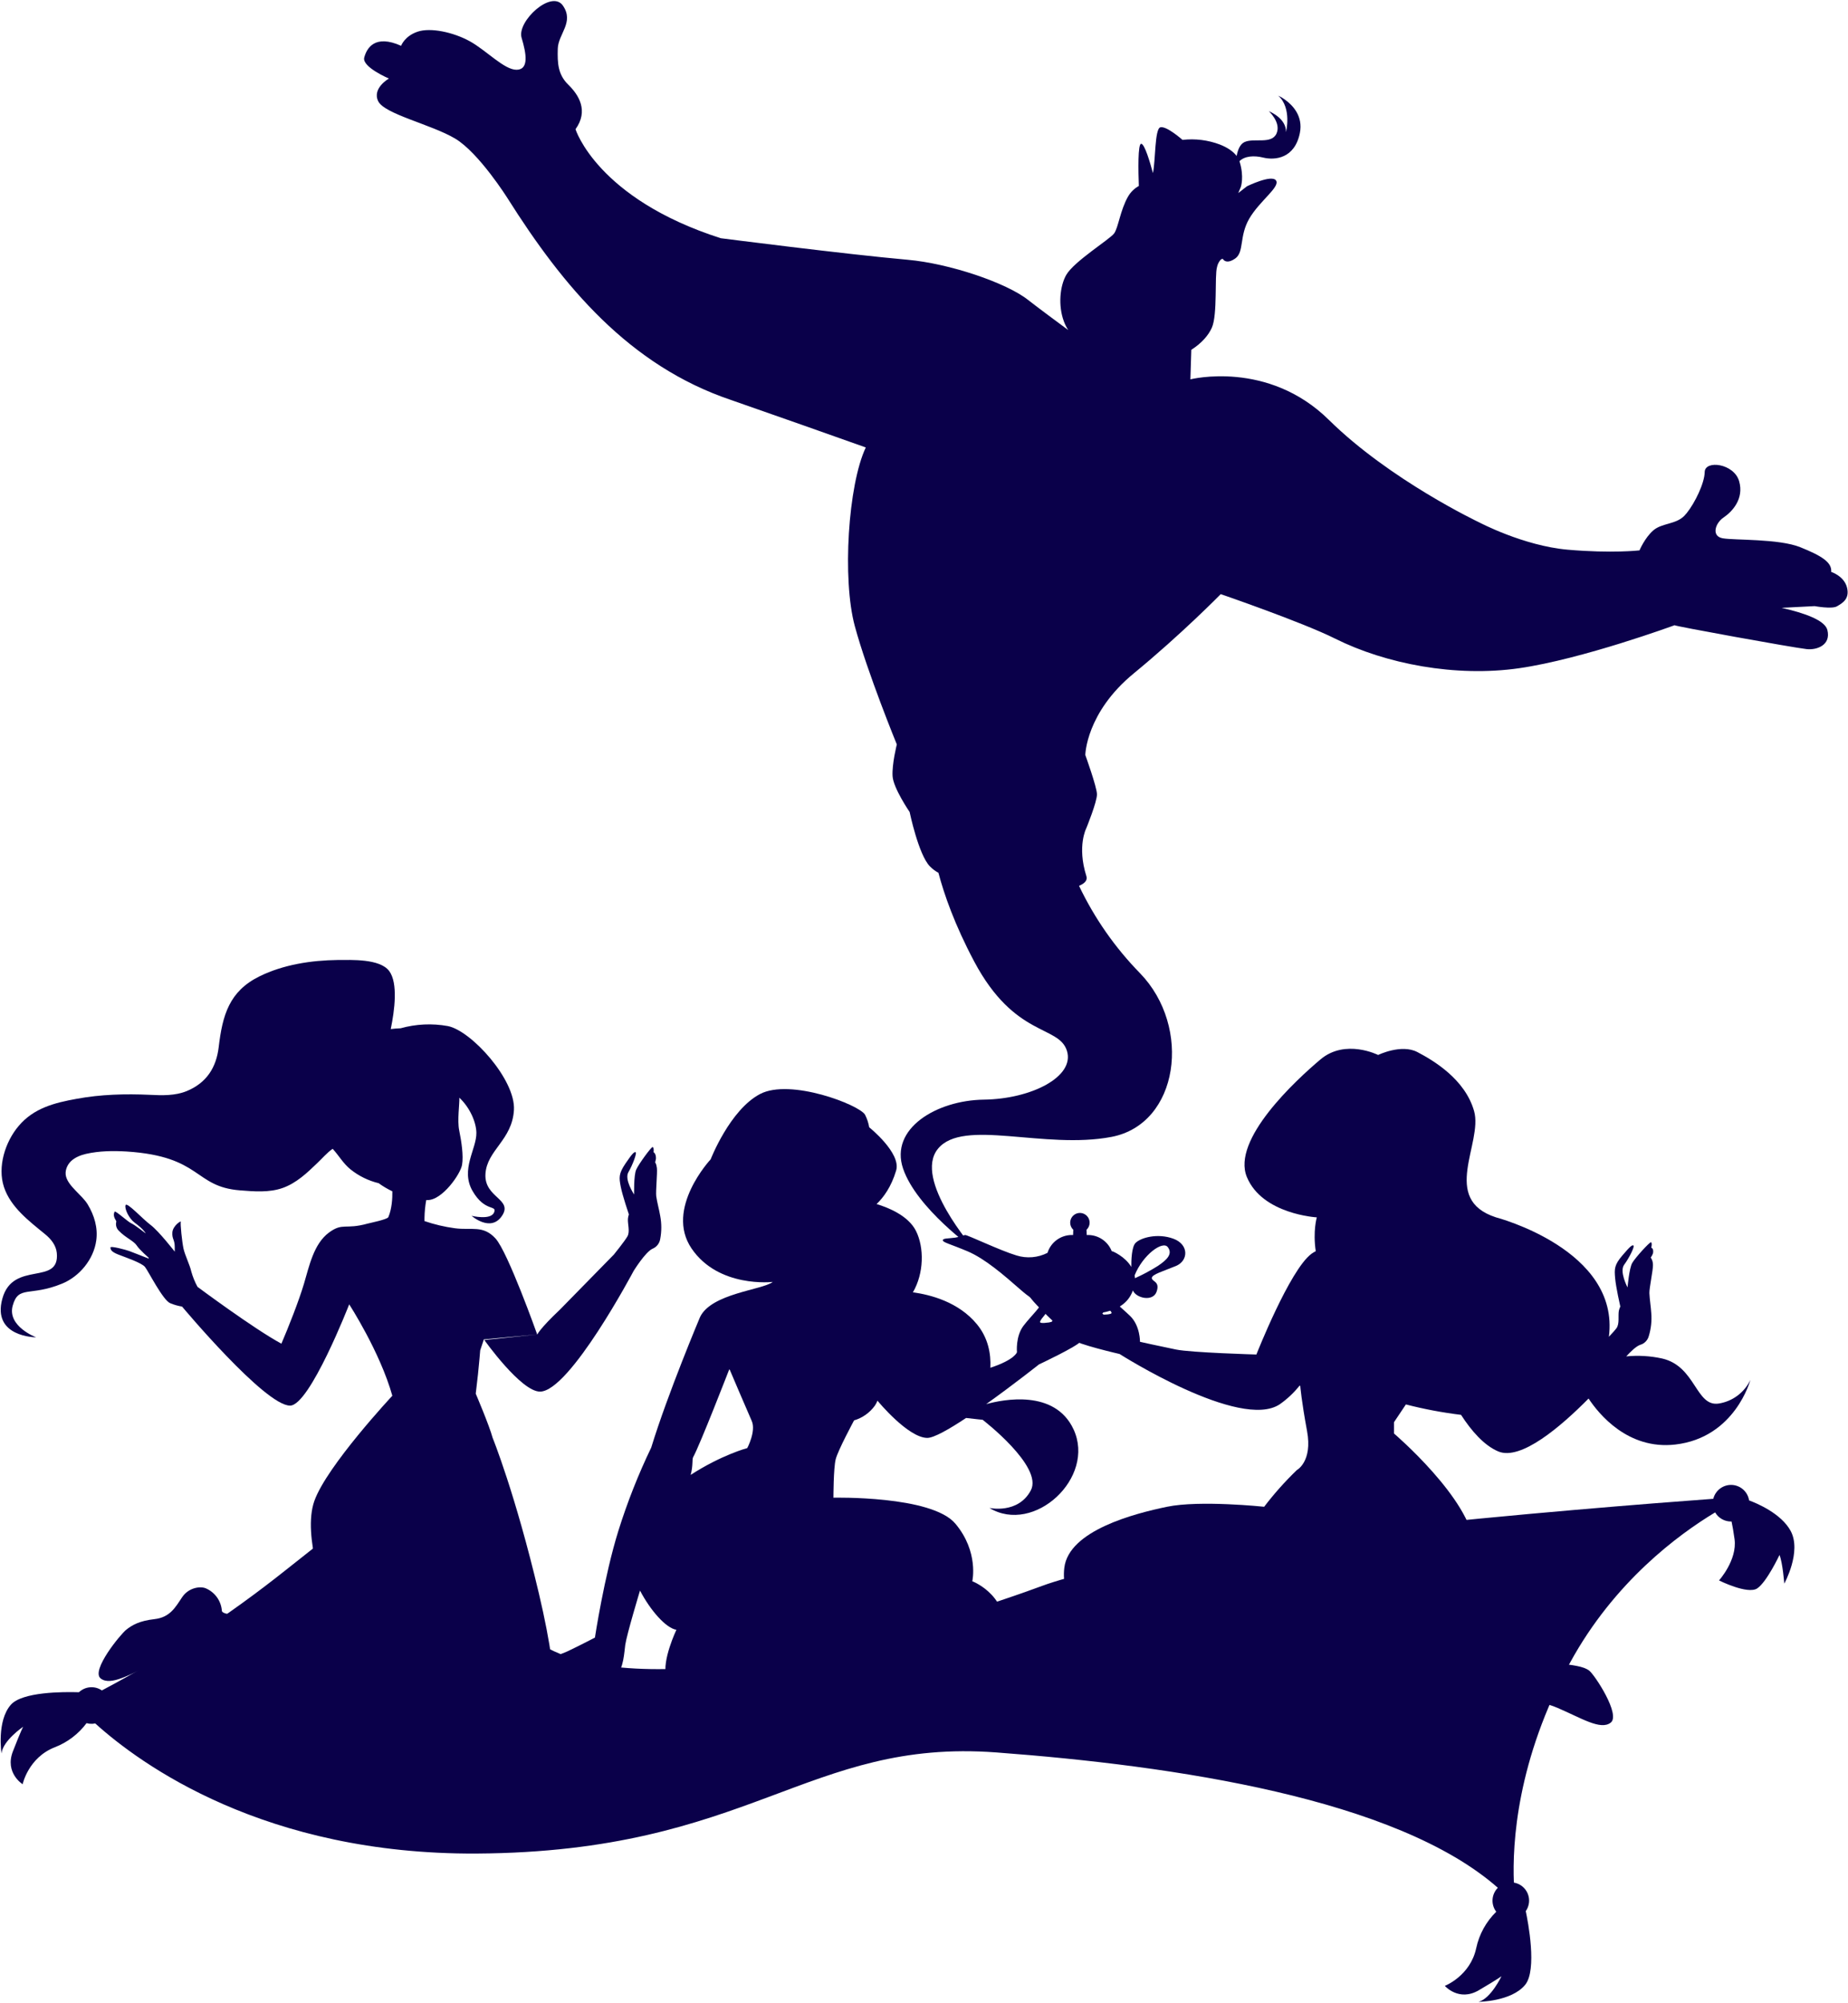 <?xml version="1.0" encoding="UTF-8"?> <svg xmlns="http://www.w3.org/2000/svg" width="1161" height="1258" viewBox="0 0 1161 1258" fill="none"> <path d="M1160.39 369.09C1158.61 361.79 1150.44 359.2 1150.44 359.2C1151.01 353.2 1144.44 349.1 1131 343.69C1117.56 338.28 1089.58 339.4 1082.28 338.09C1074.98 336.78 1077.56 328.58 1082.85 325.02C1088.14 321.46 1095.85 313.37 1092.59 302.19C1089.33 291.01 1071.08 288.79 1070.97 296.49C1070.87 303.49 1064.78 315.93 1059.69 322.25C1059.18 322.88 1058.69 323.45 1058.2 323.94C1052.9 329.43 1044.06 328.47 1038.69 333.12C1033.32 337.77 1030 345.69 1030 345.69C1030 345.69 1012.82 347.69 984.942 345.26C957.062 342.83 929.102 328 929.102 328C929.102 328 873.212 301.54 834.862 263.73C796.512 225.92 747.862 238.26 747.862 238.26L748.433 219.71C755.103 215.48 759.342 210.38 761.362 205.78C765.002 197.48 762.972 173.37 764.602 167.69C764.936 166.059 765.675 164.539 766.753 163.27C767.603 162.42 768.242 162.62 768.242 162.62C768.37 162.848 768.528 163.056 768.712 163.24C769.542 164.14 771.712 165.36 775.952 162.42C781.812 158.36 778.382 148.42 784.862 137.3C791.342 126.18 804.313 117.44 801.673 113.39C799.033 109.34 783.403 117 783.403 117L777.942 121.25L779.553 117.4C779.553 117.4 781.772 111.11 778.742 101.4C778.731 101.344 778.711 101.29 778.683 101.24C782.033 97.96 787.843 97.58 793.543 98.97C801.033 100.79 813.393 99.58 816.633 83.56C818.783 72.92 812.072 66.04 807.332 62.63C805.99 61.641 804.557 60.78 803.053 60.06C811.773 67.96 807.923 82.97 807.923 82.97C808.123 74.25 797.793 70.2 797.183 69.8C796.573 69.4 805.082 76.68 801.992 83.8C798.902 90.92 787.663 86.43 781.773 89.27C778.943 90.64 777.563 94.42 776.913 97.97C774.663 94.97 770.912 92.55 766.362 90.77C758.886 87.945 750.843 86.947 742.903 87.86C742.903 87.86 732.902 78.95 728.992 79.96C725.382 80.9 725.992 101.2 724.322 108.7C722.552 102.07 719.132 90.44 716.962 90.3C714.792 90.16 715.112 107.3 715.472 116.8C712.624 118.374 710.265 120.703 708.652 123.53C703.792 132.04 702.582 142.98 699.942 146.62C697.302 150.26 674.702 164.19 669.852 172.7C665.852 179.7 664.702 191.95 668.362 201.82C669.072 203.746 669.995 205.588 671.112 207.31C666.462 203.88 651.493 192.8 645.923 188.41C632.203 177.55 596.292 165.46 570.142 163.15C531.382 159.72 452.813 149.62 452.813 149.62C375.113 124.75 361.563 81.17 361.563 81.17C369.863 69.58 363.652 59.69 357.092 53.27C350.532 46.85 350.163 39.87 350.423 30.58C350.683 21.29 360.843 14.05 353.683 3.58C346.523 -6.89 324.623 13.53 327.683 23.71C330.743 33.89 332.322 43.71 324.572 43.82C316.822 43.93 305.493 31.61 295.153 25.92C284.813 20.23 270.483 17.13 262.303 19.92C254.123 22.71 251.992 28.77 251.992 28.77C235.492 21.38 230.402 30.22 228.832 36.15C227.262 42.08 244.342 49.33 244.342 49.33C244.342 49.33 233.682 55.33 237.572 63.51C241.462 71.69 270.903 78.11 285.903 87.02C300.903 95.93 318.903 124.58 318.903 124.58C353.783 179.87 395.183 229.58 459.163 251.19C466.163 253.55 543.963 280.97 543.933 281.04C532.773 304.53 529.072 363.87 537.022 393.22C544.972 422.57 563.423 467.57 563.423 467.57C563.423 467.57 560.292 479.95 560.762 487.52C561.232 495.09 571.472 510 571.472 510C571.472 510 577.012 536.71 584.142 544.09C585.733 545.724 587.56 547.11 589.563 548.2C593.133 561.73 599.742 580.74 612.002 603.84C637.492 651.84 665.183 643.73 670.293 660C675.403 676.27 647.902 690.27 618.132 690.67C588.362 691.07 558.822 708.88 567.352 733.97C575.882 759.06 612.002 784.67 612.002 784.67C612.002 784.67 573.443 740.79 589.293 721.5C605.143 702.21 655.883 722.17 698.293 714.07C740.703 705.97 748.992 645.07 716.222 611.28C700.513 595.209 687.562 576.657 677.892 556.37C681.952 554.7 683.252 552.62 682.512 550.28C676.512 531.38 682.512 520.08 682.512 520.08C682.512 520.08 689.283 503.53 689.163 498.81C689.043 494.09 681.842 474.21 681.842 474.21C681.842 474.21 682.192 447.67 712.252 422.98C742.312 398.29 766.933 373.17 766.933 373.17C766.933 373.17 818.092 390.76 838.732 401.09C870.642 417.04 914.603 425.44 954.403 419.7C994.203 413.96 1052.04 392.7 1052.04 392.7C1051.53 393.16 1126.04 406.7 1135.04 407.7C1141.33 408.4 1150.43 405.26 1148.04 395.7C1146.55 389.7 1134.2 385.16 1119.31 381.77L1140.04 380.7C1140.04 380.7 1150.86 382.7 1154.04 380.83C1157.22 378.96 1162.19 376.38 1160.39 369.09Z" fill="#0A004A"></path> <path d="M592.312 779C592.312 780.36 596.922 781.31 607.842 785.92C618.762 790.53 630.523 800.74 641.062 809.97C651.602 819.2 659.512 822.16 666.062 823.51L666.732 823.65C664.253 825.265 662.226 827.485 660.842 830.1C658.122 831.33 656.512 832.86 656.512 834.51C656.512 838.6 666.392 841.92 678.582 841.92C690.772 841.92 700.652 838.6 700.652 834.51C700.652 832.94 699.192 831.51 696.652 830.28C695.6 827.997 693.974 826.027 691.932 824.56C700.072 823.25 707.742 819.78 711.162 811.94C711.376 811.453 711.566 810.973 711.732 810.5C713.622 815.32 724.322 817.87 726.632 811.29C728.942 804.71 723.632 805.03 723.632 802.72C723.632 800.41 730.882 798.44 738.792 795.14C746.702 791.84 747.032 781.63 737.142 778.01C727.252 774.39 716.722 777.35 713.422 780.65C710.912 783.16 710.702 791.78 710.742 795.75C706.742 789.01 698.932 785.92 698.932 785.92H698.472C697.311 782.915 695.269 780.331 692.614 778.505C689.959 776.68 686.814 775.699 683.592 775.69H682.732L682.602 772.4C683.499 771.566 684.124 770.48 684.396 769.285C684.667 768.091 684.573 766.842 684.124 765.702C683.676 764.561 682.895 763.583 681.882 762.893C680.869 762.203 679.673 761.834 678.447 761.834C677.222 761.834 676.025 762.203 675.013 762.893C674 763.583 673.219 764.561 672.771 765.702C672.322 766.842 672.228 768.091 672.499 769.285C672.77 770.48 673.395 771.566 674.292 772.4L674.162 775.69H673.302C669.904 775.7 666.597 776.792 663.86 778.807C661.123 780.823 659.1 783.657 658.082 786.9C652.065 789.964 645.088 790.552 638.642 788.54C628.522 785.54 608.002 775.69 606.352 775.69C605.702 775.69 602.932 776.95 600.092 777.34C595.882 777.94 592.312 777.67 592.312 779ZM713.052 802.83C713.011 802.223 712.937 801.619 712.832 801.02C717.952 788.21 730.402 779.08 733.642 783.28C736.882 787.48 733.312 791.19 727.382 795.14C722.787 798.024 717.999 800.59 713.052 802.82V802.83Z" fill="#0A004A"></path> <path d="M1125 961.611C1119.07 950.551 1103.53 944.111 1098.86 942.381C1098.46 939.759 1097.16 937.358 1095.18 935.587C1093.21 933.816 1090.68 932.784 1088.03 932.666C1085.38 932.548 1082.77 933.352 1080.64 934.941C1078.52 936.529 1077.01 938.805 1076.37 941.381C1000.5 946.951 729.882 968.381 654.522 996.141C566.582 1028.51 410.802 1069.56 345.022 1035.64C279.242 1001.72 263.522 910.141 263.522 910.141C236.692 942.671 227.132 948.271 179.522 986.141C143.44 1014.86 104.767 1040.17 64.002 1061.74C61.836 1060.25 59.223 1059.55 56.602 1059.76C53.981 1059.96 51.51 1061.06 49.602 1062.87C39.602 1062.56 13.982 1062.6 6.812 1070.74C-2.188 1080.96 0.952 1101.33 0.952 1101.33C1.692 1093.33 14.572 1084.52 14.572 1084.52C14.572 1084.52 13.392 1086.42 8.112 1099.99C2.832 1113.56 14.222 1120.65 14.222 1120.65C14.222 1120.65 17.792 1103.9 34.462 1097.42C42.396 1094.35 49.301 1089.1 54.382 1082.28C55.053 1082.47 55.739 1082.6 56.432 1082.67C57.572 1082.78 58.722 1082.71 59.842 1082.48C88.232 1108.13 166.252 1164.97 299.512 1164.19C471.512 1163.19 507.102 1091.81 626.012 1100.69C737.642 1109.04 877.182 1129.55 941.012 1185.69C939.056 1187.66 937.876 1190.27 937.693 1193.03C937.509 1195.8 938.333 1198.54 940.012 1200.75C933.65 1206.97 929.27 1214.93 927.422 1223.63C923.662 1241.12 907.702 1247.3 907.702 1247.3C907.702 1247.3 916.502 1257.42 929.062 1250.05C941.622 1242.68 943.312 1241.22 943.312 1241.22C943.312 1241.22 936.622 1255.34 928.872 1257.33C928.872 1257.33 949.492 1257.18 958.142 1246.69C965.872 1237.32 959.922 1206.81 958.552 1200.37C959.672 1198.79 960.371 1196.94 960.584 1195.01C960.798 1193.08 960.519 1191.13 959.774 1189.34C959.029 1187.55 957.842 1185.98 956.324 1184.77C954.805 1183.56 953.006 1182.75 951.092 1182.43C950.092 1158 952.882 1105.59 986.472 1044.14C1014.06 993.681 1054.21 963.961 1077.53 949.921C1078.54 951.661 1079.99 953.106 1081.74 954.109C1083.48 955.113 1085.46 955.641 1087.47 955.641H1087.84C1088.43 958.401 1089.1 962.051 1089.73 966.761C1091.49 979.871 1079.97 992.651 1079.97 992.651C1079.97 992.651 1097.97 1001.65 1103.97 997.651C1109.97 993.651 1117.97 976.651 1117.97 976.651C1119.97 981.651 1120.97 994.651 1120.97 994.651C1120.97 994.651 1132 974.691 1125 961.611Z" fill="#0A004A"></path> <path d="M1079.9 881.531C1065.31 883.871 1065.5 858.191 1044.29 853.271C1036.87 851.639 1029.24 851.186 1021.68 851.931C1024.44 848.931 1027.91 845.561 1030.39 844.701C1031.72 844.327 1032.93 843.611 1033.89 842.625C1034.85 841.638 1035.54 840.416 1035.88 839.081C1037.28 834.459 1037.8 829.615 1037.41 824.801C1037.15 820.591 1036.41 816.401 1036.22 812.201C1036.11 809.091 1038.58 797.611 1038.47 794.501C1038.49 792.843 1038.01 791.218 1037.08 789.841C1037.67 789.025 1038.15 788.134 1038.5 787.191C1039.07 783.991 1037.39 783.671 1037.39 783.671C1037.51 783.225 1037.6 782.77 1037.65 782.311C1037.8 781.071 1037.59 780.311 1037.19 780.251C1036.28 780.181 1027.37 789.891 1025.44 793.251C1023.51 796.611 1022.5 808.621 1022.5 808.621C1022.5 808.621 1017.2 798.621 1020.39 794.341C1023.58 790.061 1027.04 782.941 1026.26 782.341C1025.48 781.741 1024.26 782.641 1019.2 788.591C1014.14 794.541 1014.2 796.971 1014.7 802.801C1015.2 808.631 1017.95 820.611 1017.95 820.611C1017.55 821.47 1017.24 822.372 1017.03 823.301C1016.46 826.501 1017.58 831.441 1015.54 834.231C1014.65 835.441 1012.69 837.591 1010.78 839.611C1017.78 784.841 939.853 764.611 939.853 764.611C904.673 753.261 931.763 717.901 926.093 697.861C920.423 677.821 900.553 666.071 890.463 660.791C880.373 655.511 865.803 662.611 865.803 662.611C865.803 662.611 845.233 652.241 829.623 665.381C814.013 678.521 773.623 715.831 783.343 739.281C793.063 762.731 827.283 764.611 827.283 764.611C827.283 764.611 824.733 773.151 826.613 785.851C825.675 786.327 824.776 786.876 823.923 787.491C810.253 797.601 789.323 850.751 789.323 850.751C789.323 850.751 748.473 849.591 738.823 847.621C727.353 845.281 716.193 842.771 716.193 842.771C716.193 842.771 716.373 832.691 709.963 826.511C703.553 820.331 695.293 814.231 694.433 810.141C693.573 806.051 690.573 811.581 691.133 815.311C691.693 819.041 697.443 822.051 698.323 824.441C699.203 826.831 679.773 825.331 675.503 824.021C671.233 822.711 664.193 812.441 660.503 811.651C658.283 811.195 655.973 811.55 653.993 812.651C651.643 812.729 649.303 812.986 646.993 813.421C643.913 814.081 670.643 838.131 673.513 841.191C676.383 844.251 703.373 850.431 703.373 850.431C703.373 850.431 779.293 898.771 804.093 881.951C808.748 878.678 812.91 874.754 816.453 870.301L816.893 870.531C816.893 870.531 817.603 879.701 821.153 898.851C824.703 918.001 814.773 923.301 814.773 923.301C807.335 930.456 800.459 938.172 794.203 946.381C794.203 946.381 753.773 942.121 733.203 946.381C712.633 950.641 671.493 961.271 668.653 984.681C666.393 1003.32 678.563 1024.94 711.213 1044.97C743.863 1065 774.343 1051.35 774.343 1051.35C780.443 1062.89 798.243 1070.53 837.663 1081.73C841.369 1082.82 845.163 1083.58 849.003 1084C863.353 1085.46 899.773 1088.59 910.513 1084.07C923.993 1078.4 920.443 1067.07 921.153 1067.07C921.863 1067.07 928.243 1067.07 928.953 1065.65C929.663 1064.23 928.953 1059.98 928.953 1059.98C934.544 1061.4 940.003 1063.3 945.273 1065.65C955.203 1069.91 963.713 1066.36 978.603 1072.74C993.493 1079.12 1005.6 1086.93 1011.94 1081.96C1018.28 1076.99 1002.01 1052.17 998.463 1049.34C994.913 1046.51 987.823 1045.79 978.133 1044.62C968.443 1043.45 965.133 1037.28 960.873 1030.89C956.613 1024.5 948.873 1021.77 945.533 1023.24C937.533 1026.82 936.763 1035.15 936.763 1037.99C936.763 1040.83 934.633 1042.99 931.083 1044.37C927.533 1045.75 928.953 1040.82 928.533 1038.7C928.113 1036.58 921.863 1038.7 921.863 1038.7C921.863 1038.7 922.573 1028.06 920.443 1022.38C918.313 1016.7 910.513 1008.91 910.513 1008.91C910.513 1008.91 928.243 999.681 926.123 970.601C924.003 941.521 875.763 900.351 875.763 900.351V893.291L883.243 882.111C894.638 885.045 906.212 887.229 917.893 888.651C924.313 898.591 932.313 907.861 941.323 911.651C955.473 917.531 980.583 896.051 998.013 878.401C1004.33 887.981 1022.69 910.761 1052.53 907.291C1090.16 902.931 1099.68 866.691 1099.68 866.691C1097.83 870.581 1095.07 873.964 1091.62 876.549C1088.18 879.134 1084.15 880.843 1079.9 881.531Z" fill="#0A004A"></path> <path d="M304.284 841.65C304.284 841.65 327.384 874.15 339.284 874.05C357.984 873.95 398.084 798.25 398.084 798.25C398.084 798.25 405.384 786.45 409.884 784.35C411.168 783.829 412.294 782.984 413.153 781.897C414.012 780.81 414.574 779.519 414.784 778.15C415.684 773.392 415.684 768.507 414.784 763.75C414.084 759.55 412.884 755.55 412.284 751.35C411.884 748.25 413.084 736.55 412.684 733.55C412.284 730.55 411.584 730.15 411.584 730.15C411.787 729.425 411.954 728.691 412.084 727.95C412.284 724.65 410.784 723.85 410.784 723.85L410.584 723.55C410.663 723.188 410.696 722.819 410.684 722.45C410.684 721.25 410.384 720.45 409.984 720.45C409.084 720.45 401.284 731.05 399.684 734.65C398.084 738.25 398.384 750.25 398.384 750.25C398.384 750.25 392.084 740.85 394.784 736.25C397.484 731.65 400.184 724.25 399.384 723.75C398.584 723.25 397.384 724.25 392.984 730.75C388.584 737.25 388.884 739.65 389.984 745.35C391.084 751.05 395.084 762.75 395.084 762.75C394.771 763.655 394.57 764.595 394.484 765.55C394.284 768.85 395.884 773.55 394.184 776.55C392.484 779.55 385.684 787.95 385.684 787.95L351.784 822.55C338.984 834.65 337.584 838.15 337.584 838.15M337.484 838.15C337.484 838.15 319.084 786.35 311.284 777.85C303.484 769.35 296.384 772.85 285.784 771.45C279.286 770.576 272.889 769.069 266.684 766.95V764.95C266.748 761.193 267.116 757.447 267.784 753.75H268.684C277.884 753.75 289.284 737.45 290.284 731.65C291.284 725.85 289.884 716.85 288.484 709.95C287.184 703.75 288.784 693.05 288.584 689.45C295.484 695.95 299.184 705.15 299.284 711.45C299.484 721.65 289.084 734.55 296.884 748.05C304.684 761.55 312.484 756.55 310.384 761.55C308.284 766.55 296.284 763.65 296.284 763.65C296.284 763.65 308.284 774.25 315.384 763.65C322.484 753.05 304.084 752.35 304.984 737.35C305.884 722.35 321.784 716.15 322.884 697.15C323.984 678.15 295.984 647.25 281.284 644.45C271.438 642.675 261.319 643.153 251.684 645.85C249.684 645.95 247.584 646.05 245.484 646.35C247.884 634.75 250.184 617.45 244.484 609.85C238.584 602.05 220.684 602.95 212.284 602.95C195.584 603.15 177.984 605.85 162.984 613.25C143.984 622.65 139.784 637.55 137.384 657.75C135.884 670.35 129.884 680.15 117.184 685.35C109.984 688.25 101.984 688.05 94.184 687.65C78.784 686.95 63.284 687.35 48.184 690.15C34.284 692.65 21.184 695.95 11.684 707.25C3.284 717.15 -1.716 732.85 2.484 745.55C6.684 758.25 18.284 766.95 28.284 775.15C31.984 778.15 35.184 782.05 35.684 786.95C37.684 807.95 8.184 791.35 1.484 815.65C-5.216 839.95 22.684 839.95 22.684 839.95C22.684 839.95 4.384 833.05 7.984 820.05C11.584 807.05 18.784 814.55 38.984 806.25C49.984 801.75 58.884 790.95 60.484 779.05C61.584 771.05 59.184 763.25 55.084 756.45C51.584 750.65 43.184 745.35 41.484 738.95C40.584 735.55 42.084 731.75 44.584 729.35C47.084 726.95 50.584 725.55 53.984 724.75C62.384 722.85 70.984 722.75 79.584 723.25C127.084 726.35 121.584 745.35 150.784 747.65C159.584 748.35 169.084 749.15 177.584 746.15C186.084 743.15 192.884 736.75 199.184 730.65C202.384 727.65 205.384 724.05 208.984 721.55C212.884 725.75 215.584 730.75 220.184 734.45C225.371 738.619 231.415 741.589 237.884 743.15C240.587 745.112 243.466 746.819 246.484 748.25C246.584 752.65 246.184 759.25 243.984 764.45C243.384 765.95 232.284 768.15 230.884 768.55C216.784 772.45 215.384 767.75 206.684 774.15C197.084 781.25 194.284 795.15 190.984 806.25C187.684 817.35 181.084 833.95 176.784 843.95C159.384 834.55 124.084 808.25 124.084 808.25C122.427 805.206 121.119 801.986 120.184 798.65C119.284 794.55 116.184 788.35 115.284 784.25C114.384 780.15 113.184 768.55 113.584 767.45C113.984 766.35 108.584 769.85 108.284 774.05C107.984 778.25 109.784 778.45 109.784 783.25V786.15C109.784 786.15 99.784 773.25 94.584 769.35C89.384 765.45 79.684 754.75 78.884 756.95C78.084 759.15 81.084 765.35 84.484 767.85C87.484 770.15 89.184 771.45 91.184 774.05L91.484 774.65C91.484 774.65 84.584 769.25 82.484 768.35C80.384 767.45 72.384 760.05 71.984 761.05C71.684 761.85 70.784 763.55 72.884 766.65L73.084 767.25C72.791 768.294 72.794 769.399 73.094 770.442C73.395 771.484 73.98 772.422 74.784 773.15C78.684 777.25 84.084 779.45 85.884 782.25C87.684 785.05 93.284 789.85 93.284 789.85L93.484 790.55C93.484 790.55 83.384 786.55 81.184 785.75C78.984 784.95 69.284 782.35 69.384 783.55C69.484 784.75 69.684 786.15 74.284 787.95C78.884 789.75 88.984 793.15 91.084 795.75C93.184 798.35 102.384 816.75 106.984 818.55C109.362 819.531 111.845 820.235 114.384 820.65C114.384 820.65 166.584 883.05 182.284 882.85C194.684 882.65 219.384 819.25 219.384 819.25C219.384 819.25 238.684 848.95 246.484 876.65C246.484 876.65 205.284 920.75 197.484 942.75C189.684 964.75 205.284 1004.85 205.284 1004.85L208.784 1013.75C187.384 998.65 160.384 1015.65 160.384 1015.65C158.384 1013.65 153.384 1011.65 149.384 1012.65C148.465 1012.97 147.664 1013.57 147.084 1014.35C143.184 1013.85 139.384 1013.25 139.384 1011.65C139.145 1008.63 138.087 1005.73 136.326 1003.26C134.564 1000.8 132.165 998.856 129.384 997.65C126.084 996.15 118.584 996.95 114.384 1003.25C110.184 1009.55 106.784 1015.85 97.084 1016.95C87.384 1018.05 82.984 1020.75 79.384 1023.55C75.784 1026.35 56.884 1049.35 63.284 1054.25C69.684 1059.15 81.684 1051.45 96.584 1045.05C111.484 1038.65 122.384 1038.85 132.384 1034.55C134.596 1033.59 136.911 1032.88 139.284 1032.45C138.684 1034.35 138.384 1035.55 138.384 1035.55C137.384 1041.55 148.584 1043.55 148.584 1043.55C148.584 1043.55 146.384 1050.55 154.384 1065.55C164.184 1084.05 230.384 1112.55 266.384 1116.55C302.384 1120.55 304.384 1103.55 304.384 1103.55C304.384 1103.55 326.584 1110.15 338.584 1101.65C350.584 1093.15 353.484 1064.05 338.584 1000.95C323.684 937.85 309.484 903.05 309.484 903.05C307.384 895.25 298.884 875.35 298.884 875.35C298.884 875.35 299.584 869.65 300.284 863.25C300.984 856.85 301.684 848.15 301.684 848.15L303.984 841.25" fill="#0A004A"></path> <path d="M700.001 812.759C697.768 812.674 695.532 812.757 693.311 813.009C691.305 812.265 689.098 812.265 687.091 813.009C683.711 814.259 678.541 824.869 674.731 826.679C670.921 828.489 652.921 832.609 653.411 830.249C653.901 827.889 658.881 824.249 658.881 820.699C658.881 817.149 655.311 812.359 655.071 816.309C654.831 820.259 648.221 825.939 643.071 832.609C637.921 839.279 638.901 849.299 638.901 849.299C638.901 849.299 637.761 853.949 622.191 859.079C622.611 850.249 620.821 840.309 613.711 831.699C602.171 817.699 584.491 813.189 573.531 811.699C580.531 799.699 580.671 783.569 575.471 773.159C570.671 763.559 558.131 758.489 550.721 756.249C555.071 752.089 559.951 745.449 563.001 735.189C566.271 724.189 546.081 708.049 546.081 708.049C545.613 705.303 544.733 702.643 543.471 700.159C539.911 693.929 496.471 677.159 477.471 687.159C458.471 697.159 446.471 728.159 446.471 728.159C446.471 728.159 417.471 759.159 434.471 784.159C451.471 809.159 485.471 805.159 485.471 805.159L485.391 805.229C478.811 810.229 446.891 812.369 439.801 827.229C439.801 827.229 419.471 875.399 409.141 909.169C400.988 926.104 394.079 943.61 388.471 961.549C379.591 990.049 373.761 1028.55 373.761 1028.55C373.761 1028.55 364.921 1033.2 356.761 1037.07C348.601 1040.94 321.531 1048.49 321.531 1048.49C321.531 1048.49 381.441 1055.55 387.241 1051.68C391.731 1048.68 392.241 1037.18 392.811 1033.16C393.811 1026.33 402.081 999.019 402.081 999.019C408.581 1011.43 418.281 1022.55 424.941 1023.66C424.941 1023.66 415.761 1042.97 418.551 1052.74C418.551 1052.74 401.421 1058.52 398.551 1063.12C395.681 1067.72 407.551 1093.12 408.551 1094.12C409.551 1095.12 417.771 1092.82 417.771 1092.82C417.771 1092.82 419.551 1097.12 421.551 1097.12C425.551 1097.12 439.171 1090.33 439.171 1090.33C439.171 1090.33 456.171 1094.59 485.991 1089.62C523.861 1083.31 622.881 1061.25 629.991 1032.17C637.101 1003.09 610.841 993.169 610.841 993.169C610.841 993.169 615.101 974.729 600.201 956.989C585.301 939.249 523.601 940.679 523.601 940.679C523.601 940.679 523.601 922.239 525.021 916.559C526.441 910.879 536.571 892.129 536.571 892.129C541.796 890.586 546.365 887.363 549.571 882.959C550.271 881.953 550.846 880.865 551.281 879.719L551.591 880.129C551.591 880.129 570.591 903.129 582.591 903.129C586.701 903.129 596.211 897.729 606.951 890.609C613.311 891.379 617.321 891.739 617.321 891.739C617.321 891.739 655.591 921.129 647.591 936.129C639.591 951.129 621.591 947.129 621.591 947.129C649.591 964.129 688.591 928.129 674.441 897.729C662.661 872.439 630.161 878.999 619.551 881.919C636.551 869.799 652.731 856.979 652.731 856.979C652.731 856.979 676.871 845.659 679.121 842.389C681.371 839.119 703.001 812.999 700.001 812.759ZM469.441 909.529C469.441 909.529 453.361 913.779 433.901 926.369C435.541 920.439 434.691 916.579 435.481 915.189C439.481 908.189 458.161 860.039 458.161 860.039L458.541 860.489C458.541 860.489 469.441 886.119 472.281 892.489C475.121 898.859 469.461 909.529 469.461 909.529H469.441Z" fill="#0A004A"></path> </svg> 